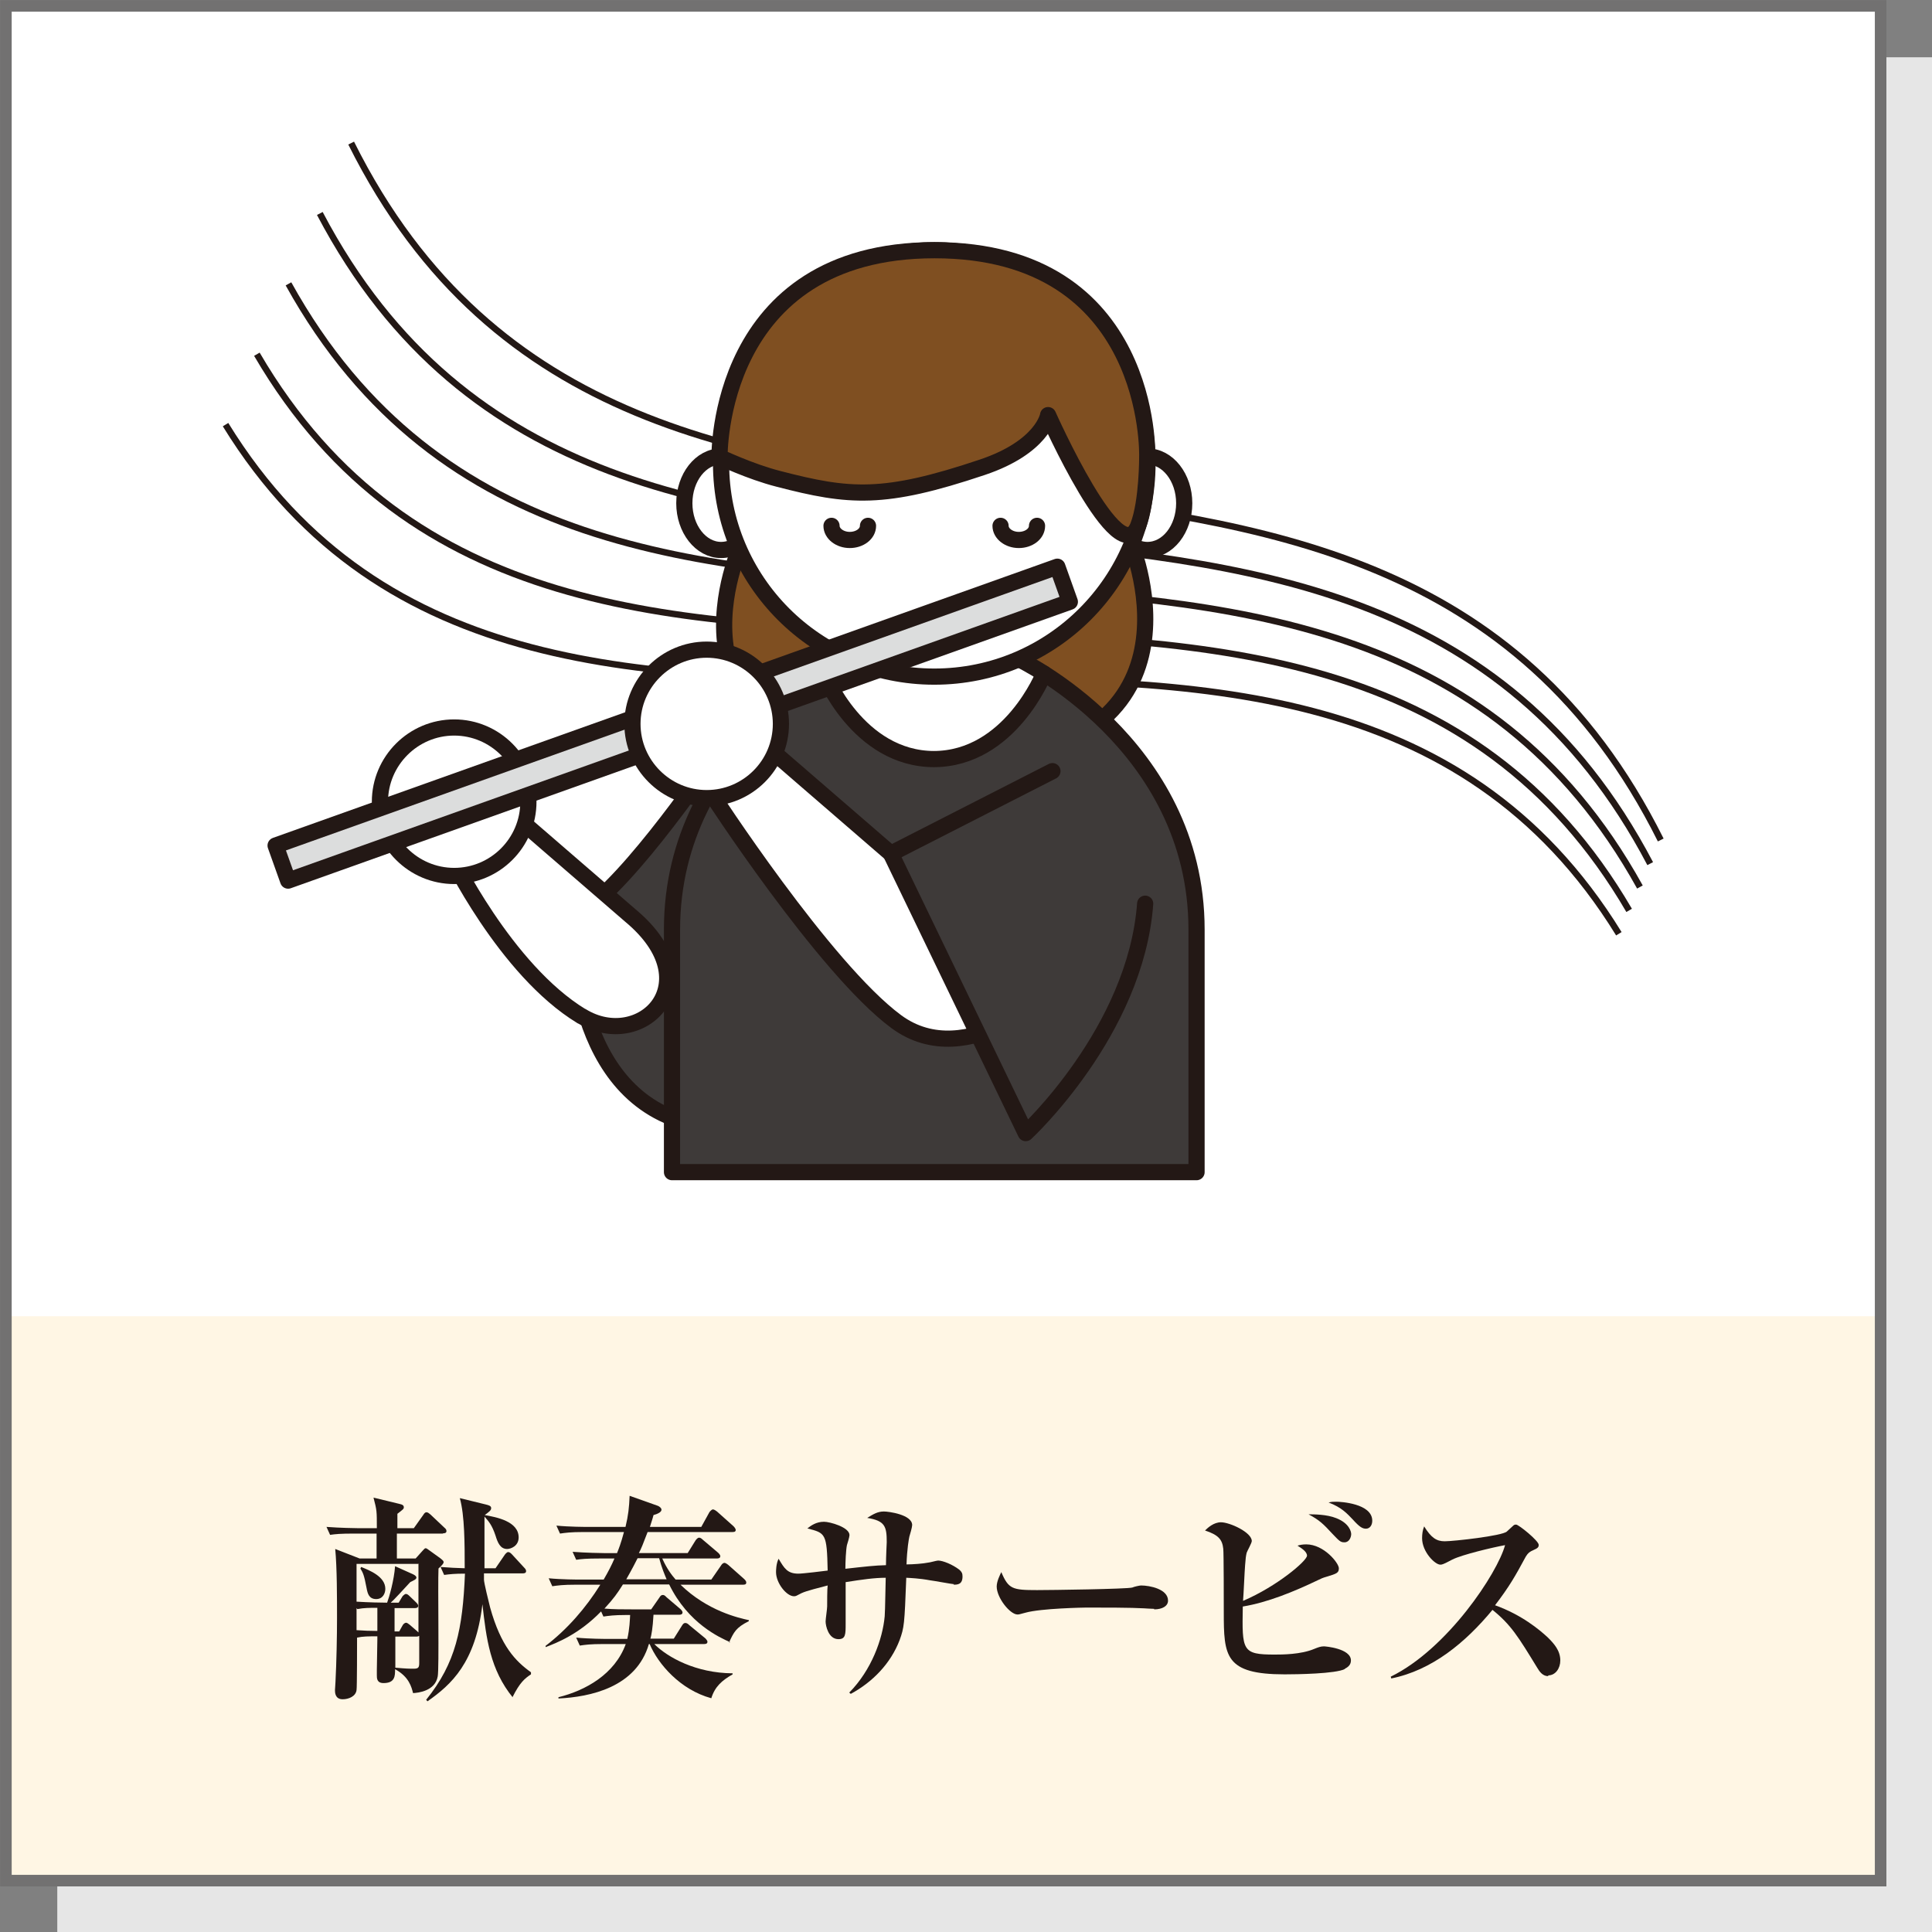 <?xml version="1.0" encoding="UTF-8"?>
<svg id="_レイヤー_2" data-name="レイヤー 2" xmlns="http://www.w3.org/2000/svg" viewBox="0 0 75.21 75.21">
  <rect x="0" y="0" width="75.21" height="75.21" fill="#808080" stroke="none"/>
  <defs>
    <style>
      .cls-1, .cls-2 {
        fill: #fff;
      }

      .cls-1, .cls-3, .cls-4, .cls-5, .cls-6, .cls-7 {
        stroke: #231815;
      }

      .cls-1, .cls-4, .cls-5, .cls-6, .cls-7 {
        stroke-linecap: round;
        stroke-linejoin: round;
        stroke-width: .63px;
      }

      .cls-3 {
        stroke-width: .25px;
      }

      .cls-3, .cls-8 {
        stroke-miterlimit: 10;
      }

      .cls-3, .cls-8, .cls-6 {
        fill: none;
      }

      .cls-9 {
        fill: #231815;
      }

      .cls-10, .cls-5 {
        fill: #3e3a39;
      }

      .cls-4 {
        fill: #dcdddd;
      }

      .cls-11 {
        fill: #e6e6e6;
      }

      .cls-8 {
        stroke: #727171;
        stroke-width: .45px;
      }

      .cls-12 {
        fill: #fff6e4;
      }

      .cls-7 {
        fill: #7f4f21;
      }
    </style>
  </defs>
  <g id="icon">
    <g>
      <rect class="cls-11" x="2.23" y="2.23" width="72.98" height="72.99"/>
      <rect class="cls-2" x=".23" y=".23" width="72.98" height="72.98"/>
      <rect class="cls-2" x=".23" y=".23" width="72.98" height="51.01"/>
      <rect class="cls-12" x=".23" y="51.24" width="72.98" height="21.97"/>
      <rect class="cls-8" x=".23" y=".23" width="72.98" height="72.98"/>
      <g>
        <path class="cls-3" d="M13.67,5.57c11.1,22.24,39.88,4.89,50.98,27.13"/>
        <path class="cls-3" d="M12.45,8.31c11.37,21.63,40.42,3.67,51.79,25.31"/>
        <path class="cls-3" d="M11.23,11.05c11.65,21.03,40.96,2.45,52.61,23.48"/>
        <path class="cls-3" d="M10,13.79c11.92,20.42,41.51,1.23,53.42,21.65"/>
        <path class="cls-3" d="M8.78,16.53c12.19,19.81,42.05.02,54.24,19.82"/>
        <path class="cls-7" d="M28.79,21.38s-3.76,8.41,7.54,8.41,7.71-8.58,7.71-8.58l-15.25.17Z"/>
        <path class="cls-5" d="M27.58,29.79s-3.67,5.37-5.26,5.83c0,0-.34,6.24,3.85,7.89s3.34-3.56,3.34-3.56l-1.93-10.15Z"/>
        <path class="cls-10" d="M36.37,25.36l-3.29.3s-6.92,3.27-6.92,10.53v9.44h20.42v-9.44c0-7.26-6.92-10.53-6.92-10.53l-3.29-.3Z"/>
        <path class="cls-2" d="M32.07,26.22s1.32,3.33,4.3,3.33h-.03c2.98,0,4.3-3.33,4.3-3.33l-3.33-1.53-3.78.99-1.45.54Z"/>
        <path class="cls-6" d="M36.37,25.36l-3.29.3s-6.92,3.27-6.92,10.53v9.44h20.42v-9.44c0-7.26-6.92-10.53-6.92-10.53l-3.29-.3Z"/>
        <path class="cls-1" d="M22.64,39.56c-2.98-1.81-5.13-6.31-5.13-6.31l-.15-1.95,2.68.45,4.5,3.89c3.18,2.65.4,5.32-1.89,3.92Z"/>
        <path class="cls-1" d="M20.57,31.21c0,1.6-1.3,2.89-2.89,2.89s-2.89-1.3-2.89-2.89,1.3-2.89,2.89-2.89,2.89,1.3,2.89,2.89Z"/>
        <path class="cls-6" d="M32.07,26.22s1.32,3.33,4.3,3.33h-.03c2.98,0,4.3-3.33,4.3-3.33"/>
        <path class="cls-1" d="M46.1,19.59c0,1.01-.64,1.82-1.43,1.82s-1.43-.82-1.43-1.82.64-1.82,1.43-1.82,1.43.82,1.43,1.82Z"/>
        <path class="cls-1" d="M29.5,19.59c0,1.01-.64,1.82-1.43,1.82s-1.43-.82-1.43-1.82.64-1.82,1.43-1.82,1.43.82,1.43,1.82Z"/>
        <circle class="cls-1" cx="36.37" cy="18.04" r="8.3"/>
        <path class="cls-6" d="M40.37,20.47c0,.31-.32.55-.71.55s-.71-.25-.71-.55"/>
        <path class="cls-6" d="M33.79,20.47c0,.31-.32.55-.71.55s-.71-.25-.71-.55"/>
        <path class="cls-7" d="M40.8,16.17s-.21,1.23-2.56,2.02c-3.84,1.29-5.17,1.17-7.94.45-1.1-.28-2.29-.85-2.29-.85,0,0-.14-8.05,8.37-8.05s8.28,8.02,8.28,8.02c0,0,.01,1.76-.35,2.7-.74,1.93-3.51-4.3-3.51-4.3Z"/>
        <rect class="cls-4" x="10.03" y="27.45" width="32.31" height="1.45" transform="translate(-7.94 10.43) rotate(-19.63)"/>
        <path class="cls-1" d="M34.68,33.23l-4.5-3.89-2.68-.45.15,1.95s4.44,6.86,7.24,8.93c2.8,2.07,6.32-1.36,6.32-1.36"/>
        <path class="cls-5" d="M40.97,30.02l-6.29,3.21,5.25,10.88s4.28-3.95,4.65-8.93"/>
        <path class="cls-1" d="M30.4,28.18c0,1.6-1.3,2.89-2.89,2.89s-2.89-1.3-2.89-2.89,1.3-2.89,2.89-2.89,2.89,1.3,2.89,2.89Z"/>
      </g>
      <g>
        <path class="cls-9" d="M17.24,59.7h-1.79v.97h.73l.26-.29c.07-.07.09-.11.13-.11.04,0,.08.04.14.08l.43.31c.1.08.13.11.13.15,0,.06-.07.13-.2.25-.03.67.03,3.9-.03,4.2-.1.57-.76.64-.96.65-.06-.23-.15-.63-.7-.93,0,.26,0,.54-.45.54-.26,0-.26-.19-.26-.3v-.21c0-.08.02-1.08.02-1.19v-.12c-.37,0-.55,0-.79.05v-.02c0,.24,0,1.97-.02,2.06-.03.25-.31.36-.54.36-.3,0-.3-.27-.3-.36,0-.04.02-.26.02-.32.04-.77.06-1.78.06-2.48,0-.78,0-1.96-.07-2.69l.95.37h.66c0-.32,0-.88,0-.97h-.89c-.52,0-.71.02-.92.05l-.14-.31c.52.04,1.12.05,1.22.05h.74c0-.68,0-.69-.13-1.19l.99.24c.14.03.19.06.19.14,0,.06-.03.08-.25.25v.56h.64l.37-.52c.03-.05.07-.1.12-.1.06,0,.11.05.16.09l.54.51c.05.04.08.08.08.13,0,.08-.07.09-.13.09ZM16.31,60.88h-2.43v1.47c.45.03,1,.04,1.19.04.08-.21.27-.87.31-1.42l.69.31s.14.06.14.13-.08.1-.24.18c-.25.27-.65.71-.76.8h.31l.15-.25s.08-.09.13-.09c.04,0,.08.02.15.09l.25.24s.08.07.08.13c0,.08-.08.09-.12.09h-.8v.91h.18l.14-.25c.03-.05.09-.09.13-.09s.1.05.14.08l.29.25s.03.03.05.05c0-.38,0-2.24,0-2.66ZM14.69,62.59c-.31,0-.52,0-.78.05l-.03-.04v.86c.27.02.54.03.81.03v-.9ZM14.65,62.25c-.29,0-.34-.22-.38-.43-.1-.53-.14-.59-.24-.76l.03-.06c.32.13.94.37.94.85,0,.17-.09.4-.36.4ZM16.32,63.68s-.04.03-.1.03h-.83v1.21c.44.04.53.04.72.04.18,0,.21-.05.21-.23v-1.04ZM19.97,66.09c-.89-1.09-1.04-2.3-1.19-3.64-.27,2.28-1.21,3.13-2.14,3.78l-.05-.06c1.16-1.44,1.42-2.75,1.51-4.91-.4,0-.59.02-.81.05l-.14-.31c.42.03.57.04.94.05,0-.92,0-2.06-.19-2.73l1.02.25c.11.03.2.05.2.14s-.08.14-.25.27c.45.08,1.32.24,1.32.87,0,.34-.31.45-.45.45-.27,0-.37-.26-.45-.52-.14-.42-.27-.56-.43-.74,0,.11,0,1.88,0,2.01h.43l.37-.54s.07-.09.12-.09c.06,0,.1.04.15.09l.47.51c.05.05.08.09.08.14,0,.08-.07.09-.14.09h-1.5s0,.21,0,.25c0,.11.19.89.24,1.08.42,1.51.99,2.09,1.59,2.52v.08c-.24.16-.43.31-.72.89Z"/>
        <path class="cls-9" d="M28.43,63.93c-.41-.18-1.64-.73-2.38-2.25h-1.8c-.22.35-.36.55-.72.94.35.03.71.03,1.06.03h.76l.32-.46c.04-.07.08-.1.13-.1.03,0,.07,0,.15.09l.54.46s.08.07.08.13c0,.08-.08.09-.13.09h-1c-.03.53-.08.79-.12.93h.91l.32-.51c.04-.07.08-.1.13-.1s.1.03.16.09l.62.51s.08.08.08.13c0,.08-.07.09-.13.09h-1.94c.52.52,1.62,1.13,3.05,1.14v.04c-.42.24-.69.48-.83.93-1.21-.33-2.07-1.33-2.4-2.11h-.03c-.49,1.69-2.29,2.06-3.52,2.12v-.05c1.05-.26,2.19-.89,2.62-2.07h-.87c-.53,0-.71.03-.92.06l-.14-.31c.52.05,1.12.05,1.22.05h.77c.09-.39.1-.75.11-.93h-.17c-.46,0-.66.03-.87.06l-.09-.2c-.86.89-1.74,1.23-2.16,1.39v-.05c.85-.65,1.56-1.47,2.13-2.38h-.95c-.52,0-.71.03-.92.06l-.14-.31c.51.05,1.11.05,1.21.05h.93c.18-.31.31-.56.42-.82h-.57c-.53,0-.71.02-.92.05l-.14-.31c.52.04,1.12.05,1.22.05h.51c.06-.15.15-.37.27-.82h-1.57c-.52,0-.71.03-.92.06l-.14-.31c.51.05,1.11.05,1.21.05h1.48c.11-.46.14-.75.16-1.21l1.1.39c.07.03.14.09.14.15,0,.08-.1.15-.31.21-.04.16-.08.26-.14.46h2l.32-.58s.08-.1.13-.1c.06,0,.13.06.16.08l.65.58s.08.08.08.14c0,.08-.08.08-.13.08h-3.3c-.17.45-.25.65-.34.82h1.9l.31-.5s.07-.1.13-.1c.03,0,.07,0,.16.09l.59.5s.08.07.08.13c0,.08-.08.09-.13.09h-2.13c.18.4.37.65.52.82h1.39l.38-.55c.03-.05.08-.1.13-.1s.14.07.15.08l.62.55c.07.07.08.1.08.14,0,.08-.08.08-.13.08h-2.43c1.05,1.02,2.25,1.29,2.66,1.38v.04c-.5.25-.58.42-.77.83ZM25.66,60.66h-.84c-.23.46-.37.69-.44.82h1.57c-.08-.19-.18-.42-.29-.82Z"/>
        <path class="cls-9" d="M37.14,61.67c-.07,0-.82-.14-.93-.15-.43-.08-.77-.09-.93-.1-.07,1.83-.08,1.93-.26,2.43-.35.91-1.05,1.63-1.9,2.09l-.06-.05c.87-.88,1.3-2.09,1.38-2.97.02-.24.03-1.28.04-1.5-.44,0-.93.07-1.56.17,0,.26,0,1.39,0,1.62,0,.41,0,.6-.28.6-.39,0-.5-.52-.5-.69,0-.09.06-.49.06-.58,0-.13,0-.7.02-.82-.29.08-.81.2-1.02.3-.2.1-.21.12-.29.12-.29,0-.7-.51-.7-.94,0-.04,0-.33.1-.52.22.37.34.58.77.58.18,0,.98-.1,1.14-.12-.03-1.45-.08-1.46-.79-1.64.14-.11.34-.26.65-.26.22,0,.99.21.99.52,0,.07-.08.33-.1.39-.04.19-.06.67-.06.92.81-.09,1.15-.13,1.58-.14,0-.31.03-.88.03-.9,0-.61-.07-.83-.76-.94.24-.15.41-.25.65-.25.18,0,1.1.12,1.1.53,0,.08-.09.39-.11.45-.02.09-.09.48-.11,1.08.25,0,.65-.03.84-.07.06,0,.33-.08.39-.08.18,0,.56.15.83.36.09.08.12.14.12.26,0,.31-.19.32-.35.32Z"/>
        <path class="cls-9" d="M44.93,62.63c-.14,0-.36-.02-.39-.02-.49-.03-1.62-.03-2.24-.03-.09,0-1.78.03-2.38.2-.23.06-.25.07-.31.07-.29,0-.81-.65-.81-1.09,0-.2.13-.46.18-.56.28.66.43.7,1.39.7.53,0,3.5-.04,3.71-.1.06-.03.28-.08.34-.08.34,0,1.05.14,1.05.59,0,.21-.22.34-.54.34Z"/>
        <path class="cls-9" d="M52.36,64.97c-.36.19-1.89.21-2.35.21-2.33,0-2.37-.71-2.37-2.43,0-.31,0-2.31-.02-2.46-.04-.37-.2-.54-.71-.71.11-.11.34-.32.62-.32.34,0,1.2.39,1.2.73,0,.08-.18.39-.2.46-.03.13-.04.21-.06.48-.02.22-.06,1.19-.08,1.39,1.33-.57,2.49-1.56,2.49-1.76,0-.17-.25-.31-.37-.39.1-.03.2-.05.34-.05.69,0,1.27.73,1.27.93,0,.18-.08.21-.48.33-.14.04-.21.07-.35.14-.92.44-1.94.86-2.91,1.02-.03,1.72-.03,1.87,1.24,1.87.28,0,1.02,0,1.54-.22.15-.06.25-.1.38-.1.05,0,1.05.08,1.05.55,0,.2-.16.28-.25.33ZM52.33,60.04c-.15,0-.2-.06-.45-.32-.37-.4-.51-.54-.94-.77.2,0,.71,0,1.08.15.51.2.58.53.58.62,0,.11-.07.32-.26.32ZM53.18,59.51c-.14,0-.25-.06-.52-.36-.21-.22-.43-.47-.94-.66.12-.03.17-.03.31-.03.13,0,1.39.06,1.39.74,0,.17-.09.31-.25.31Z"/>
        <path class="cls-9" d="M60.27,65.25c-.22,0-.34-.18-.43-.33-.74-1.21-1.02-1.67-1.74-2.25-1.05,1.27-2.35,2.35-3.94,2.67l-.02-.07c2.21-1.08,4.16-4.04,4.45-5.12-.49.09-1.67.37-2.05.56-.36.19-.4.2-.47.2-.21,0-.71-.5-.71-1.03,0-.16.02-.31.08-.46.27.44.48.58.8.58.34,0,2.24-.21,2.42-.38.04-.03.21-.2.25-.23.03-.03.06-.04.11-.04.1,0,.88.63.88.79,0,.09-.04.13-.2.2-.16.07-.21.11-.3.25-.42.78-.65,1.18-1.2,1.9,1.03.37,1.73.95,2.06,1.26.23.23.48.5.48.89,0,.31-.19.58-.47.58Z"/>
      </g>
    </g>
  </g>
</svg>